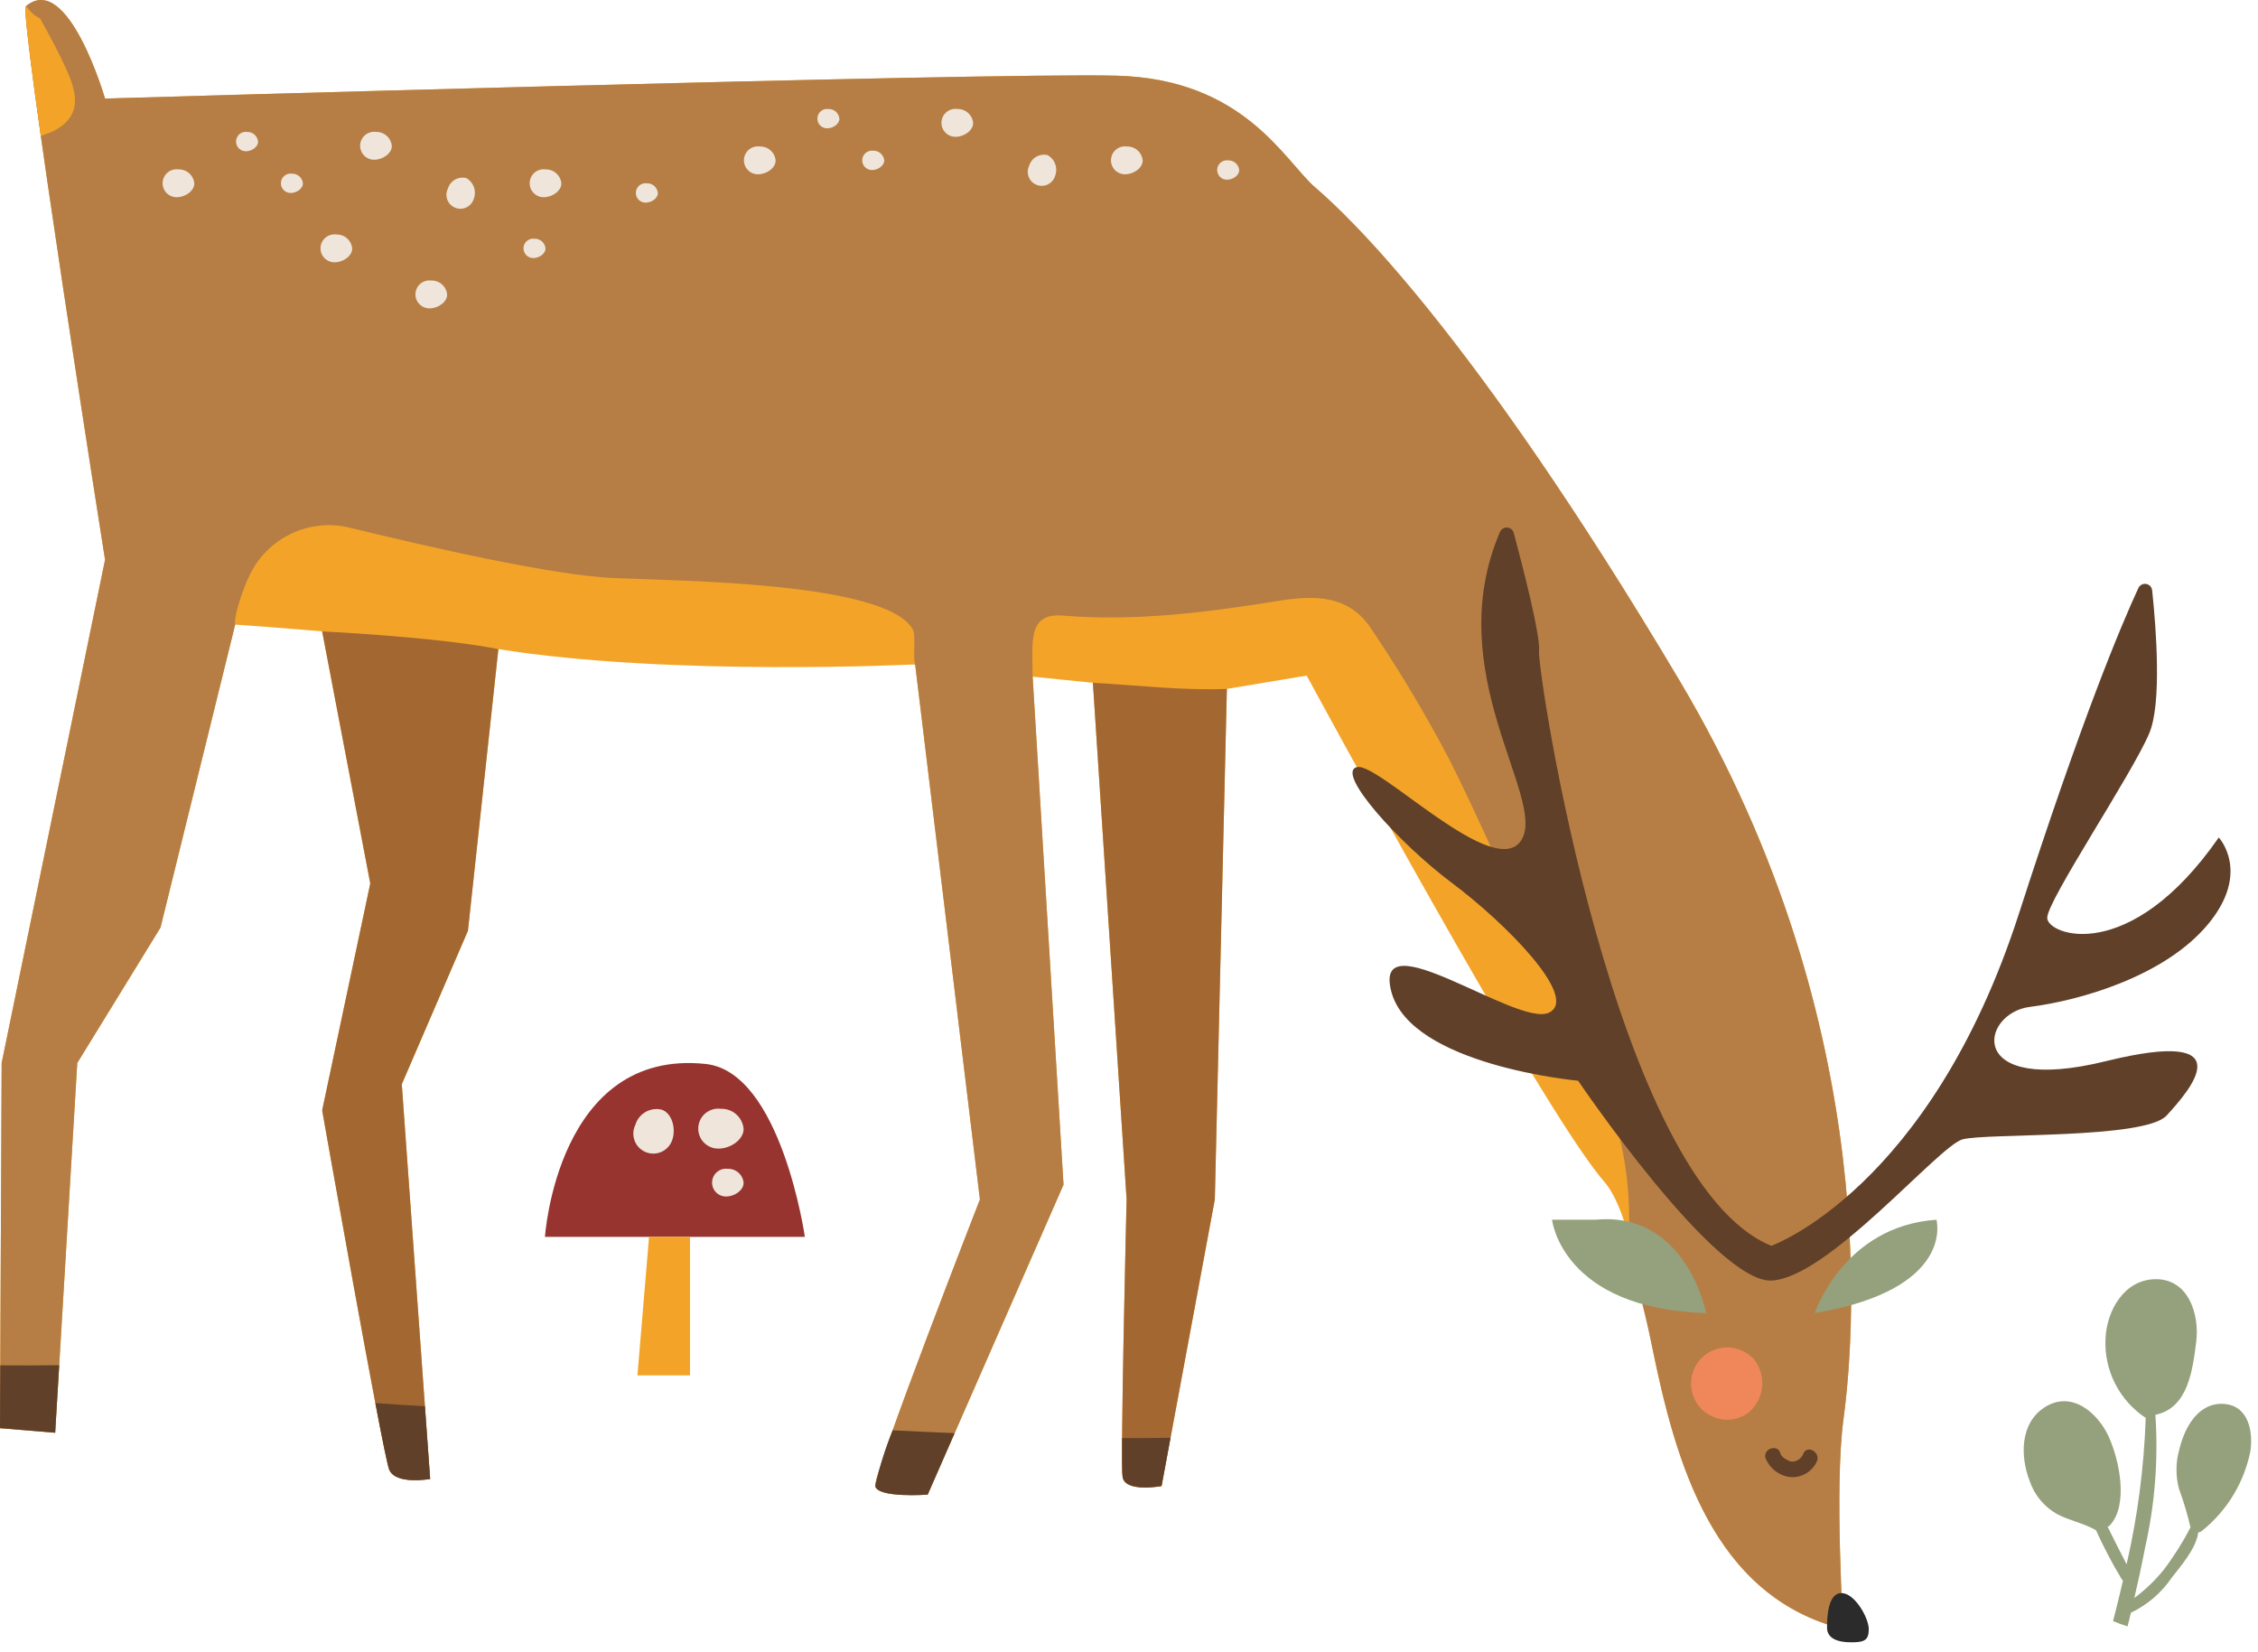 <?xml version="1.0" encoding="UTF-8"?> <svg xmlns="http://www.w3.org/2000/svg" width="216" height="158" viewBox="0 0 216 158" fill="none"> <g style="mix-blend-mode:multiply"> <g style="mix-blend-mode:multiply"> <path d="M52.131 118.318C52.131 118.318 53.307 100.267 67.512 101.776C74.727 102.543 76.994 118.318 76.994 118.318H52.131Z" fill="#973430"></path> </g> <g style="mix-blend-mode:multiply"> <path d="M62.088 118.318L60.975 131.564H66.005V118.318H62.088Z" fill="#F3A428"></path> </g> <g style="mix-blend-mode:multiply"> <path d="M63.304 106.149C64.246 106.467 64.697 107.894 64.312 109.031C64.231 109.281 64.099 109.511 63.925 109.708C63.75 109.904 63.537 110.063 63.299 110.173C63.06 110.284 62.802 110.344 62.539 110.35C62.276 110.357 62.015 110.308 61.772 110.209C61.528 110.11 61.308 109.961 61.125 109.773C60.941 109.585 60.799 109.361 60.706 109.115C60.613 108.869 60.571 108.607 60.584 108.345C60.597 108.082 60.664 107.825 60.781 107.59C60.937 107.072 61.285 106.634 61.755 106.366C62.224 106.098 62.779 106.02 63.304 106.149V106.149Z" fill="#EFE5DA"></path> </g> <g style="mix-blend-mode:multiply"> <path d="M71.134 107.994C71.134 108.989 69.927 109.872 68.726 109.872C68.464 109.875 68.203 109.824 67.961 109.721C67.719 109.619 67.5 109.468 67.319 109.278C67.138 109.087 66.998 108.861 66.909 108.615C66.819 108.368 66.78 108.105 66.797 107.842C66.813 107.58 66.883 107.324 67.002 107.09C67.122 106.856 67.288 106.649 67.492 106.482C67.695 106.316 67.93 106.192 68.183 106.121C68.436 106.049 68.701 106.03 68.961 106.065C69.501 106.047 70.028 106.237 70.432 106.596C70.837 106.955 71.088 107.455 71.134 107.994V107.994Z" fill="#EFE5DA"></path> </g> <g style="mix-blend-mode:multiply"> <path d="M71.134 113.148C71.134 113.84 70.295 114.454 69.461 114.454C69.278 114.456 69.097 114.42 68.929 114.349C68.761 114.278 68.609 114.173 68.483 114.041C68.357 113.908 68.26 113.751 68.197 113.58C68.135 113.408 68.109 113.225 68.12 113.043C68.131 112.861 68.18 112.683 68.263 112.52C68.346 112.358 68.462 112.214 68.603 112.098C68.744 111.982 68.907 111.896 69.083 111.846C69.259 111.797 69.443 111.783 69.624 111.808C69.999 111.795 70.365 111.927 70.646 112.177C70.927 112.426 71.102 112.774 71.134 113.148V113.148Z" fill="#EFE5DA"></path> </g> </g> <g style="mix-blend-mode:multiply"> <path d="M196.789 144.838C198.002 145.47 199.332 145.706 200.501 146.374C201.224 147.969 202.038 149.522 202.94 151.023C202.977 151.086 203.026 151.142 203.085 151.187C202.787 152.484 202.467 153.777 202.138 155.068C202.588 155.265 203.051 155.434 203.522 155.574C203.629 155.137 203.74 154.703 203.844 154.266C205.421 153.516 206.77 152.358 207.749 150.913C208.571 149.85 210.087 148.142 210.285 146.582C210.425 146.572 210.557 146.515 210.66 146.42C213.039 144.506 214.671 141.817 215.271 138.822C215.551 136.95 215.092 134.491 212.802 134.299C210.309 134.089 208.992 136.527 208.489 138.594C208.121 139.846 208.107 141.175 208.447 142.434C208.891 143.634 209.256 144.861 209.543 146.108C208.806 147.53 207.95 148.886 206.982 150.161C206.163 151.174 205.22 152.079 204.174 152.854C204.543 151.248 204.893 149.639 205.203 148.023C206.142 143.863 206.472 139.588 206.183 135.333C209.302 134.706 209.744 131.074 210.087 128.38C210.417 125.785 209.39 122.347 206.218 122.363C203.212 122.379 201.535 125.351 201.411 128.04C201.337 129.53 201.652 131.015 202.327 132.346C203.002 133.677 204.012 134.81 205.258 135.631C205.099 140.347 204.487 145.037 203.432 149.637C202.804 148.447 202.21 147.236 201.608 146.03C201.684 146.02 201.753 145.985 201.807 145.931C203.666 143.979 202.712 139.586 201.714 137.418C200.645 135.094 198.134 132.977 195.586 134.621C193.217 136.149 193.249 139.323 194.162 141.677C194.618 143.019 195.553 144.144 196.789 144.838V144.838Z" fill="#95A07C"></path> </g> <path d="M160.634 65.05C140.695 31.536 128.817 20.506 125.847 17.96C122.877 15.415 119.059 7.543 106.757 7.237C94.454 6.931 10.049 9.429 10.049 9.429C10.049 9.429 6.506 -2.796 2.48 0.594C1.776 1.186 10.049 53.55 10.049 53.55L0.158 101.686L0 136.613L5.277 137.052L7.391 101.686L15.354 88.729L22.498 59.748C26.845 60.05 30.819 60.397 30.819 60.397L35.422 84.509L30.819 106.212C30.819 106.212 36.627 139.063 37.23 140.57C37.833 142.077 41.148 141.474 41.148 141.474L38.435 103.713L44.765 89.03L47.673 62.091C64.09 64.729 87.543 63.556 87.543 63.556L93.739 114.737C93.739 114.737 83.498 140.977 83.725 142.15C83.953 143.323 88.743 142.971 88.743 142.971L101.737 113.324L98.782 64.729L104.546 65.315L107.771 114.737C107.771 114.737 107.154 139.742 107.39 141.274C107.626 142.805 111.115 142.15 111.115 142.15L116.21 114.737L117.362 65.899L124.998 64.626C124.998 64.626 147.483 106.201 153.422 112.988C159.361 119.776 155.967 150.745 176.33 155.836C176.33 155.836 175.482 142.26 176.33 135.897C177.179 129.533 180.573 98.564 160.634 65.05Z" fill="#F3A428"></path> <path d="M47.673 62.09C41.8 60.924 30.818 60.397 30.818 60.397L35.421 84.509L30.818 106.212C30.818 106.212 36.626 139.062 37.229 140.569C37.832 142.076 41.147 141.473 41.147 141.473L38.435 103.713L44.764 89.03L47.673 62.09Z" fill="#A36731"></path> <path d="M104.547 65.315L107.772 114.737C107.772 114.737 107.155 139.742 107.39 141.274C107.626 142.806 111.115 142.15 111.115 142.15L116.21 114.737L117.363 65.899C113.114 66.072 108.785 65.54 104.547 65.315Z" fill="#A36731"></path> <path d="M160.634 65.05C140.695 31.536 128.817 20.506 125.847 17.96C122.877 15.415 119.059 7.543 106.757 7.237C94.454 6.931 10.049 9.429 10.049 9.429C10.049 9.429 6.506 -2.796 2.48 0.594C1.776 1.186 10.049 53.55 10.049 53.55L0.158 101.686L0 136.613L5.277 137.052L7.391 101.686L15.354 88.729L22.498 59.748C22.311 58.962 23.39 55.983 23.853 55.081L23.899 54.99C24.729 53.269 26.12 51.882 27.844 51.058C29.568 50.235 31.521 50.023 33.381 50.459C41.287 52.395 52.982 55.045 58.657 55.293C65.186 55.578 84.755 55.69 87.317 60.201C87.633 60.759 87.309 63.004 87.543 63.556C87.572 63.623 87.294 63.564 87.283 63.569C87.453 63.561 87.543 63.556 87.543 63.556L93.739 114.737C93.739 114.737 83.498 140.978 83.725 142.15C83.953 143.323 88.743 142.971 88.743 142.971L101.737 113.324L98.782 64.729C98.793 61.569 98.217 58.59 101.697 58.886C108.601 59.474 115.623 58.554 122.328 57.475C125.949 56.893 129.02 56.989 131.109 60.056C133.88 64.154 136.419 68.404 138.713 72.786C141.277 77.918 143.311 82.654 145.642 87.595C150.559 98.016 155.875 105.551 155.844 116.626C155.832 120.775 157.204 124.595 158.029 128.759C160.278 139.814 163.819 152.708 176.33 155.836C176.33 155.836 175.482 142.26 176.33 135.897C177.179 129.533 180.573 98.564 160.634 65.05Z" fill="#B67E44"></path> <path d="M6.432 6.823C5.693 5.168 4.786 3.451 3.831 1.77C3.289 1.499 2.833 1.084 2.513 0.57C2.502 0.579 2.491 0.585 2.48 0.594C2.262 0.778 2.908 5.95 3.903 12.993C4.316 12.866 4.72 12.714 5.114 12.538C7.667 11.212 7.517 9.254 6.432 6.823Z" fill="#F3A428"></path> <path d="M0.027 130.603L0 136.613L5.277 137.052L5.663 130.588C3.785 130.621 1.907 130.623 0.027 130.603Z" fill="#604029"></path> <path d="M35.906 134.214C36.568 137.685 37.073 140.18 37.229 140.569C37.832 142.076 41.147 141.473 41.147 141.473L40.647 134.515C39.066 134.435 37.486 134.334 35.906 134.214Z" fill="#604029"></path> <path d="M107.341 137.567C107.328 139.552 107.339 140.947 107.389 141.273C107.625 142.805 111.114 142.15 111.114 142.15L111.973 137.532C110.434 137.565 108.891 137.57 107.341 137.567Z" fill="#604029"></path> <path d="M85.39 136.82C84.684 138.546 84.126 140.329 83.725 142.15C83.952 143.323 88.742 142.971 88.742 142.971L91.32 137.088C89.343 137.012 87.366 136.923 85.39 136.82Z" fill="#604029"></path> <path d="M169.452 119.169C169.452 119.169 184.617 113.768 193.135 87.383C199.143 68.772 202.878 59.878 204.556 56.252C204.62 56.114 204.727 56.001 204.861 55.93C204.995 55.859 205.149 55.834 205.299 55.858C205.449 55.883 205.586 55.956 205.69 56.067C205.794 56.178 205.859 56.319 205.875 56.471C206.264 60.174 206.804 67.282 205.6 70.14C203.938 74.087 195.836 86.137 195.836 87.799C195.836 89.461 203.73 92.369 212.248 80.112C212.248 80.112 215.364 83.436 211.209 88.422C207.054 93.408 198.953 95.714 194.174 96.317C189.395 96.919 187.941 104.834 201.445 101.51C214.949 98.186 209.34 104.419 207.262 106.704C205.185 108.989 190.019 108.366 187.734 108.989C185.448 109.613 174.853 122.285 169.452 122.493C164.05 122.701 150.962 103.38 150.962 103.38C150.962 103.38 134.965 101.926 133.095 94.862C131.226 87.799 145.132 98.271 148.151 96.878C151.17 95.486 143.977 88.262 138.912 84.475C133.848 80.688 127.732 73.923 129.79 73.382C131.849 72.841 143.067 84.475 145.56 80.32C147.951 76.335 137.73 64.324 143.487 50.885C143.545 50.752 143.642 50.64 143.766 50.564C143.89 50.489 144.035 50.454 144.18 50.464C144.324 50.474 144.463 50.528 144.575 50.62C144.688 50.712 144.769 50.837 144.807 50.977C145.677 54.233 147.378 60.849 147.222 62.246C147.015 64.115 154.494 113.144 169.452 119.169Z" fill="#604029"></path> <path d="M167.165 135.207C166.614 135.581 165.968 135.789 165.303 135.804C164.637 135.82 163.982 135.643 163.415 135.296C162.847 134.948 162.392 134.444 162.104 133.844C161.816 133.245 161.708 132.574 161.791 131.914C161.874 131.254 162.147 130.632 162.575 130.123C163.003 129.614 163.569 129.239 164.205 129.043C164.841 128.848 165.52 128.84 166.16 129.021C166.8 129.201 167.375 129.563 167.815 130.062C168.407 130.832 168.671 131.805 168.549 132.769C168.428 133.732 167.93 134.609 167.165 135.207Z" fill="#EF875A"></path> <path d="M173.605 125.609C173.605 125.609 176.306 117.299 185.24 116.676C185.24 116.676 187.109 123.324 173.605 125.609Z" fill="#95A07C"></path> <path d="M163.219 125.609C163.219 125.609 161.349 115.845 152.624 116.676H148.469C148.469 116.676 149.381 125.2 163.219 125.609Z" fill="#95A07C"></path> <path d="M178.766 155.836C178.766 156.895 178.361 157.099 177.083 157.099C175.805 157.099 174.773 156.745 174.773 155.686C174.773 154.626 174.877 152.39 176.155 152.39C177.434 152.39 178.766 154.776 178.766 155.836Z" fill="#2B2B2B"></path> <path d="M168.877 139.456C169.07 139.944 169.39 140.372 169.803 140.695C170.217 141.018 170.709 141.225 171.229 141.294C171.759 141.34 172.29 141.222 172.749 140.956C173.209 140.689 173.576 140.287 173.799 139.805C174.184 138.93 172.892 138.165 172.504 139.048C172.423 139.274 172.274 139.469 172.077 139.607C171.88 139.744 171.646 139.816 171.406 139.814C171.109 139.791 170.398 139.399 170.324 139.057C170.118 138.114 168.672 138.513 168.877 139.456V139.456Z" fill="#604029"></path> <g style="mix-blend-mode:multiply"> <path d="M44.607 17.033C44.949 17.226 45.209 17.537 45.338 17.907C45.468 18.278 45.459 18.683 45.312 19.047C45.255 19.222 45.163 19.383 45.041 19.52C44.919 19.657 44.77 19.768 44.603 19.845C44.437 19.923 44.256 19.965 44.072 19.969C43.889 19.973 43.706 19.94 43.536 19.87C43.366 19.801 43.212 19.697 43.084 19.566C42.956 19.434 42.856 19.278 42.791 19.106C42.727 18.934 42.698 18.751 42.707 18.567C42.716 18.384 42.763 18.204 42.844 18.04C42.953 17.678 43.197 17.372 43.525 17.184C43.853 16.997 44.24 16.943 44.607 17.033V17.033Z" fill="#EFE5DA"></path> </g> <g style="mix-blend-mode:multiply"> <path d="M53.7 17.552C53.7 18.247 52.856 18.865 52.017 18.865C51.833 18.867 51.651 18.831 51.482 18.76C51.313 18.688 51.16 18.582 51.034 18.449C50.907 18.316 50.81 18.159 50.747 17.986C50.684 17.814 50.657 17.63 50.669 17.447C50.68 17.263 50.729 17.084 50.812 16.921C50.896 16.757 51.012 16.613 51.154 16.496C51.296 16.38 51.461 16.293 51.637 16.243C51.814 16.193 51.999 16.18 52.181 16.204C52.559 16.192 52.927 16.325 53.209 16.575C53.492 16.826 53.667 17.176 53.7 17.552V17.552Z" fill="#EFE5DA"></path> </g> <g style="mix-blend-mode:multiply"> <path d="M33.692 23.779C33.692 24.474 32.848 25.091 32.009 25.091C31.826 25.093 31.643 25.058 31.474 24.986C31.305 24.915 31.153 24.809 31.026 24.676C30.899 24.543 30.802 24.385 30.739 24.213C30.676 24.04 30.649 23.856 30.661 23.673C30.672 23.49 30.721 23.311 30.805 23.147C30.888 22.984 31.005 22.839 31.146 22.723C31.288 22.606 31.453 22.52 31.629 22.47C31.806 22.42 31.991 22.406 32.173 22.431C32.551 22.418 32.919 22.551 33.201 22.802C33.484 23.053 33.66 23.402 33.692 23.779V23.779Z" fill="#EFE5DA"></path> </g> <g style="mix-blend-mode:multiply"> <path d="M18.588 17.552C18.588 18.247 17.745 18.865 16.906 18.865C16.722 18.867 16.54 18.831 16.371 18.76C16.202 18.688 16.049 18.582 15.922 18.449C15.796 18.316 15.698 18.159 15.635 17.986C15.572 17.814 15.546 17.63 15.557 17.447C15.569 17.263 15.617 17.084 15.701 16.921C15.785 16.757 15.901 16.613 16.043 16.496C16.185 16.38 16.349 16.293 16.526 16.243C16.703 16.193 16.888 16.18 17.07 16.204C17.447 16.192 17.815 16.325 18.098 16.575C18.381 16.826 18.556 17.176 18.588 17.552V17.552Z" fill="#EFE5DA"></path> </g> <g style="mix-blend-mode:multiply"> <path d="M37.483 13.967C37.483 14.662 36.639 15.28 35.8 15.28C35.617 15.282 35.435 15.246 35.265 15.175C35.096 15.103 34.944 14.998 34.817 14.864C34.691 14.731 34.593 14.574 34.53 14.401C34.467 14.229 34.441 14.045 34.452 13.862C34.463 13.678 34.512 13.499 34.596 13.336C34.679 13.172 34.795 13.028 34.937 12.911C35.079 12.794 35.244 12.708 35.42 12.658C35.597 12.608 35.782 12.595 35.964 12.619C36.342 12.607 36.71 12.739 36.992 12.99C37.275 13.241 37.45 13.591 37.483 13.967V13.967Z" fill="#EFE5DA"></path> </g> <g style="mix-blend-mode:multiply"> <path d="M42.774 28.184C42.774 28.879 41.93 29.497 41.091 29.497C40.908 29.499 40.726 29.463 40.556 29.391C40.387 29.32 40.235 29.214 40.108 29.081C39.981 28.948 39.884 28.79 39.821 28.618C39.758 28.445 39.731 28.262 39.743 28.078C39.754 27.895 39.803 27.716 39.887 27.552C39.97 27.389 40.087 27.244 40.228 27.128C40.37 27.011 40.535 26.925 40.711 26.875C40.888 26.825 41.073 26.812 41.255 26.836C41.633 26.824 42.001 26.956 42.283 27.207C42.566 27.458 42.742 27.808 42.774 28.184V28.184Z" fill="#EFE5DA"></path> </g> <g style="mix-blend-mode:multiply"> <path d="M28.978 17.547C28.978 18.03 28.391 18.459 27.808 18.459C27.681 18.46 27.554 18.436 27.436 18.386C27.319 18.336 27.213 18.263 27.125 18.17C27.037 18.078 26.969 17.968 26.925 17.848C26.881 17.728 26.863 17.601 26.871 17.473C26.879 17.346 26.913 17.221 26.971 17.108C27.029 16.994 27.11 16.894 27.209 16.813C27.307 16.732 27.421 16.672 27.544 16.637C27.667 16.602 27.796 16.593 27.922 16.61C28.184 16.601 28.44 16.693 28.637 16.868C28.833 17.042 28.955 17.285 28.978 17.547Z" fill="#EFE5DA"></path> </g> <g style="mix-blend-mode:multiply"> <path d="M52.185 23.773C52.185 24.256 51.598 24.686 51.015 24.686C50.888 24.687 50.761 24.662 50.644 24.612C50.526 24.563 50.42 24.489 50.332 24.397C50.244 24.304 50.176 24.195 50.132 24.075C50.089 23.955 50.07 23.827 50.078 23.7C50.086 23.572 50.12 23.448 50.178 23.334C50.236 23.221 50.317 23.12 50.416 23.039C50.514 22.958 50.628 22.898 50.751 22.863C50.874 22.829 51.003 22.819 51.129 22.837C51.392 22.828 51.647 22.92 51.844 23.094C52.04 23.268 52.162 23.512 52.185 23.773Z" fill="#EFE5DA"></path> </g> <g style="mix-blend-mode:multiply"> <path d="M62.933 18.471C62.933 18.954 62.346 19.384 61.763 19.384C61.636 19.385 61.509 19.36 61.391 19.311C61.274 19.261 61.168 19.188 61.08 19.095C60.992 19.003 60.924 18.893 60.88 18.773C60.837 18.653 60.818 18.525 60.826 18.398C60.834 18.27 60.868 18.146 60.926 18.032C60.984 17.919 61.065 17.818 61.163 17.737C61.262 17.656 61.376 17.597 61.499 17.562C61.622 17.527 61.751 17.518 61.877 17.535C62.14 17.526 62.395 17.618 62.592 17.793C62.788 17.967 62.91 18.21 62.933 18.471V18.471Z" fill="#EFE5DA"></path> </g> <g style="mix-blend-mode:multiply"> <path d="M24.689 13.556C24.689 14.04 24.102 14.469 23.519 14.469C23.391 14.47 23.265 14.445 23.147 14.396C23.03 14.346 22.924 14.273 22.836 14.18C22.748 14.088 22.68 13.978 22.636 13.858C22.593 13.738 22.574 13.61 22.582 13.483C22.59 13.355 22.624 13.231 22.682 13.117C22.74 13.004 22.821 12.903 22.919 12.822C23.018 12.741 23.132 12.681 23.255 12.647C23.378 12.612 23.506 12.603 23.633 12.62C23.895 12.611 24.151 12.703 24.348 12.877C24.544 13.052 24.666 13.295 24.689 13.556V13.556Z" fill="#EFE5DA"></path> </g> <g style="mix-blend-mode:multiply"> <path d="M100.217 14.839C100.558 15.033 100.818 15.343 100.948 15.714C101.077 16.084 101.068 16.489 100.921 16.854C100.864 17.028 100.772 17.189 100.65 17.327C100.528 17.464 100.38 17.575 100.213 17.652C100.046 17.729 99.866 17.771 99.682 17.776C99.498 17.78 99.316 17.746 99.146 17.677C98.976 17.608 98.822 17.504 98.694 17.372C98.566 17.241 98.466 17.084 98.401 16.913C98.336 16.741 98.307 16.557 98.316 16.374C98.325 16.191 98.372 16.011 98.453 15.846C98.562 15.485 98.806 15.178 99.134 14.991C99.462 14.804 99.85 14.749 100.217 14.839V14.839Z" fill="#EFE5DA"></path> </g> <g style="mix-blend-mode:multiply"> <path d="M109.309 15.359C109.309 16.054 108.465 16.672 107.627 16.672C107.443 16.674 107.261 16.638 107.092 16.566C106.922 16.495 106.77 16.389 106.643 16.256C106.517 16.123 106.419 15.965 106.356 15.793C106.293 15.62 106.267 15.437 106.278 15.253C106.289 15.07 106.338 14.891 106.422 14.727C106.505 14.564 106.622 14.419 106.764 14.303C106.906 14.186 107.07 14.1 107.247 14.05C107.423 14 107.608 13.986 107.79 14.011C108.168 13.998 108.536 14.131 108.819 14.382C109.101 14.633 109.277 14.982 109.309 15.359V15.359Z" fill="#EFE5DA"></path> </g> <g style="mix-blend-mode:multiply"> <path d="M74.198 15.359C74.198 16.054 73.354 16.672 72.515 16.672C72.331 16.674 72.149 16.638 71.98 16.566C71.811 16.495 71.658 16.389 71.532 16.256C71.405 16.123 71.308 15.965 71.245 15.793C71.182 15.62 71.155 15.437 71.167 15.253C71.178 15.07 71.227 14.891 71.31 14.727C71.394 14.564 71.51 14.419 71.652 14.303C71.794 14.186 71.959 14.1 72.135 14.05C72.312 14 72.497 13.986 72.679 14.011C73.056 13.998 73.425 14.131 73.707 14.382C73.99 14.633 74.165 14.982 74.198 15.359V15.359Z" fill="#EFE5DA"></path> </g> <g style="mix-blend-mode:multiply"> <path d="M93.092 11.774C93.092 12.469 92.248 13.087 91.41 13.087C91.226 13.089 91.044 13.053 90.875 12.981C90.706 12.91 90.553 12.804 90.426 12.671C90.3 12.538 90.202 12.38 90.139 12.208C90.076 12.035 90.05 11.852 90.061 11.668C90.072 11.485 90.121 11.306 90.205 11.142C90.288 10.979 90.405 10.834 90.547 10.718C90.689 10.601 90.853 10.515 91.03 10.465C91.206 10.415 91.391 10.402 91.573 10.426C91.951 10.413 92.319 10.546 92.602 10.797C92.884 11.048 93.06 11.397 93.092 11.774V11.774Z" fill="#EFE5DA"></path> </g> <g style="mix-blend-mode:multiply"> <path d="M84.587 15.353C84.587 15.836 84 16.266 83.418 16.266C83.29 16.267 83.163 16.242 83.046 16.192C82.928 16.143 82.822 16.069 82.734 15.977C82.646 15.884 82.578 15.775 82.535 15.655C82.491 15.535 82.472 15.407 82.48 15.28C82.488 15.152 82.522 15.028 82.58 14.914C82.638 14.801 82.719 14.7 82.818 14.619C82.916 14.538 83.031 14.479 83.153 14.444C83.276 14.409 83.405 14.399 83.531 14.416C83.794 14.408 84.05 14.5 84.246 14.674C84.442 14.849 84.564 15.092 84.587 15.353V15.353Z" fill="#EFE5DA"></path> </g> <g style="mix-blend-mode:multiply"> <path d="M118.542 16.278C118.542 16.761 117.956 17.19 117.373 17.19C117.245 17.192 117.118 17.167 117.001 17.117C116.883 17.068 116.777 16.994 116.689 16.902C116.601 16.809 116.533 16.7 116.49 16.58C116.446 16.46 116.428 16.332 116.435 16.205C116.443 16.077 116.477 15.953 116.535 15.839C116.593 15.726 116.674 15.625 116.773 15.544C116.872 15.463 116.986 15.403 117.109 15.368C117.231 15.334 117.36 15.324 117.487 15.341C117.749 15.333 118.005 15.425 118.201 15.599C118.398 15.774 118.52 16.017 118.542 16.278Z" fill="#EFE5DA"></path> </g> <g style="mix-blend-mode:multiply"> <path d="M80.298 11.363C80.298 11.846 79.712 12.275 79.129 12.275C79.001 12.277 78.874 12.252 78.757 12.202C78.639 12.153 78.533 12.079 78.445 11.987C78.357 11.894 78.289 11.785 78.246 11.665C78.202 11.545 78.183 11.417 78.191 11.29C78.199 11.162 78.233 11.038 78.291 10.924C78.349 10.81 78.43 10.71 78.529 10.629C78.627 10.548 78.742 10.488 78.865 10.453C78.987 10.418 79.116 10.409 79.242 10.426C79.505 10.418 79.761 10.51 79.957 10.684C80.153 10.858 80.275 11.101 80.298 11.363V11.363Z" fill="#EFE5DA"></path> </g> </svg> 